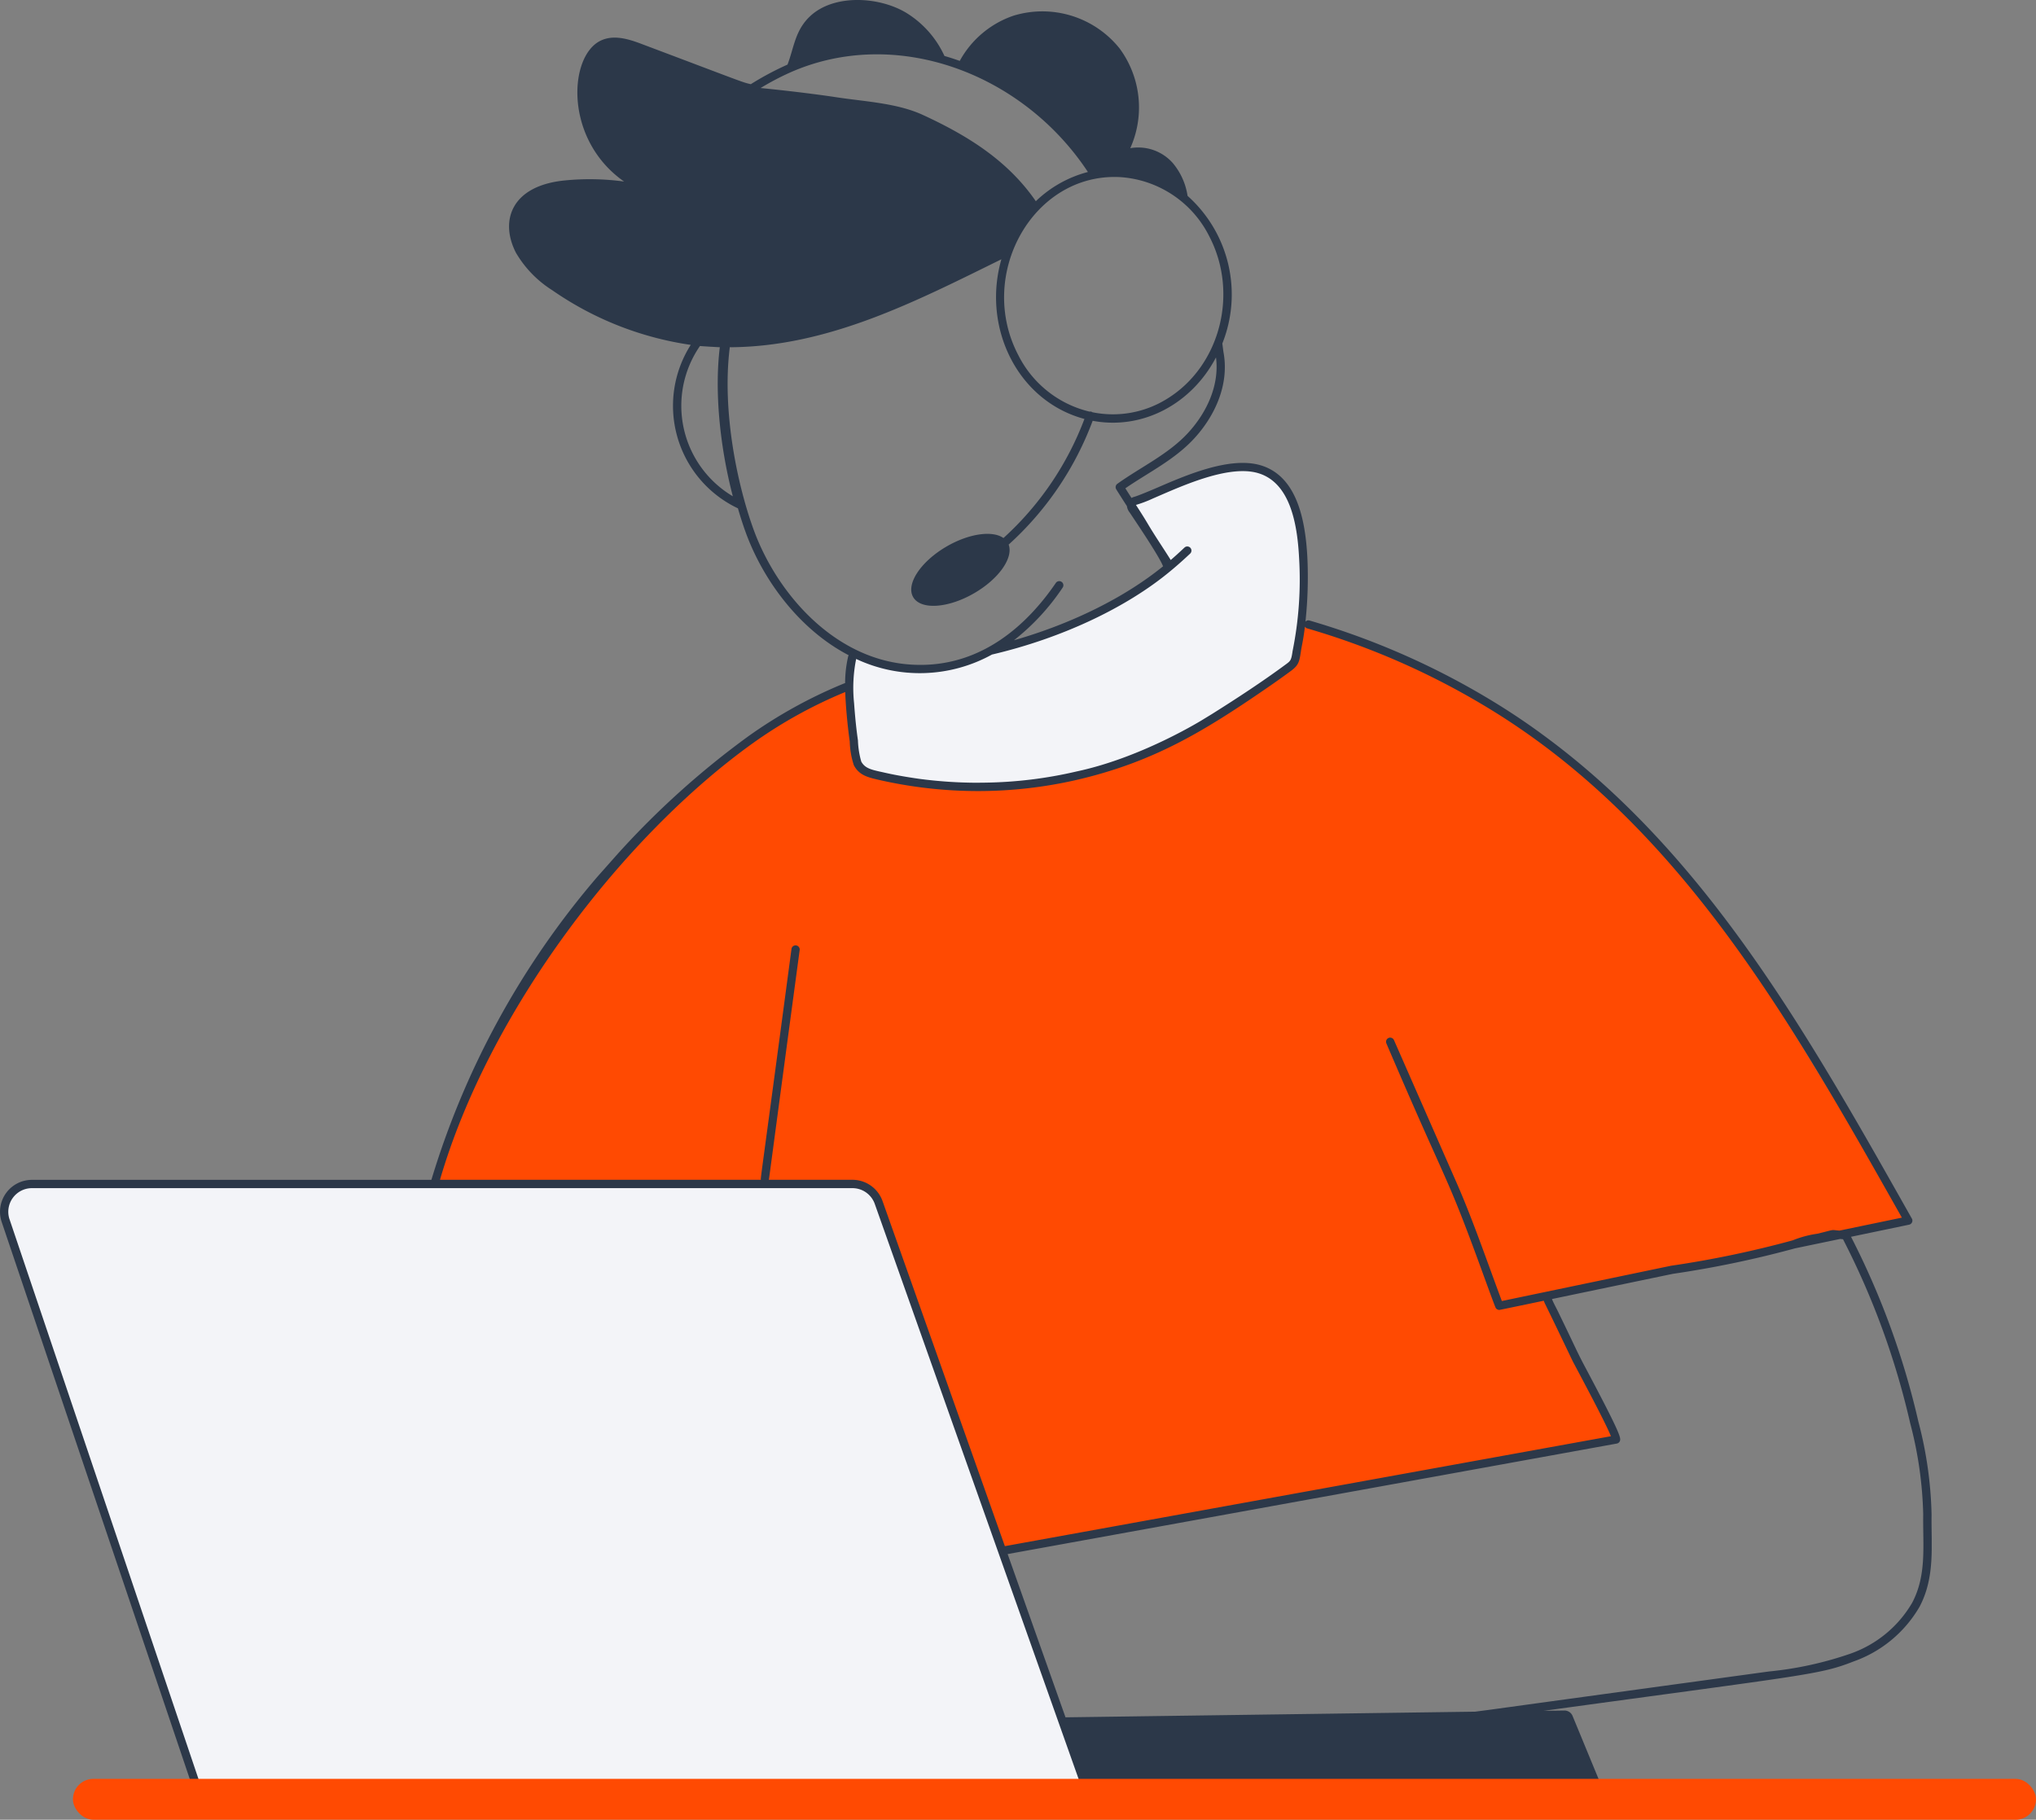 <svg xmlns="http://www.w3.org/2000/svg" xmlns:xlink="http://www.w3.org/1999/xlink" width="298.699" height="267" viewBox="0 0 298.699 267"><rect x="0" y="0" width="298.699" height="267" fill="#808080" stroke="none"/><defs><clipPath id="a"><rect width="283.398" height="265" fill="none"/></clipPath><clipPath id="b"><rect width="52.173" height="53.759" fill="none"/></clipPath></defs><g transform="translate(-1518.301 -4604)"><g transform="translate(1518.301 4604)"><path d="M759.089,539.316l13.486-4.881,4.11-.385,3.674,1.115,2.106,2.61,1.8,8.349-.142,13.3-1.26,3.66-14.525,9.887-13.871,5.651-11.934,2.168-13.625.015-8.22-1.541-1.2-1.027-.983-2.7-.642-10.4.771-3.74,5.394,1.67,7.193.257,5.009-1.541,4.624-1.413,10.66-3.982,12.972-7.578Z" transform="translate(-593.066 -465.457)" fill="#f3f4f8"/><g transform="translate(0 0)"><g clip-path="url(#a)"><path d="M243.9,800l-52.843,11.469,10.09,20.542L111.5,848.783,92.626,796.956l-1.887-1.742-1.452-.581-61.554-.073s9.219-26.349,20.978-39.415,19.816-24.026,31.866-29.833l7.912-3.484,1.016,7.839.581,3.629s2.976,1.815,3.266,1.887,20.4,3.411,33.825-1.452S153.6,718.562,153.6,718.562l1.016-1.742.581-4.21s25.405,8.42,35.35,16.84,21.631,20.107,27.147,28.164S243.9,800,243.9,800" transform="translate(35.94 -621.083)" fill="#ff4a02"/><path d="M4.689,173.11h58.6a122.643,122.643,0,0,1,24.374-44.492l2.964-3.34a124.223,124.223,0,0,1,19.1-17.206,69.552,69.552,0,0,1,14.171-7.82.565.565,0,0,1,.088-.016,17.42,17.42,0,0,1,.447-3.922.586.586,0,0,1,.081-.172c-7.207-3.75-12.549-10.978-15.115-18.034-.388-1.066-.773-2.261-1.145-3.54a.563.563,0,0,1-.058-.013,16.645,16.645,0,0,1-6.858-23.951,47.571,47.571,0,0,1-20.315-8.019,16.159,16.159,0,0,1-5.33-5.5c-2.42-4.717-.656-9.833,7.141-10.606a37.137,37.137,0,0,1,8.726.159c-8.823-6.164-8.149-18.353-3.479-20.652,1.924-.955,4.136-.259,6.056.468,15.061,5.672,14.67,5.591,16.012,5.9a43.692,43.692,0,0,1,5.386-2.875c.96-2.507,1.095-4.978,3.272-7.058,3.469-3.312,10.105-2.959,14.126-.553a14.487,14.487,0,0,1,5.625,6.342q1.127.326,2.247.726a14.206,14.206,0,0,1,7.913-6.643,14.517,14.517,0,0,1,15.519,4.793,14.585,14.585,0,0,1,1.583,14.657,6.77,6.77,0,0,1,6.239,2.181,9.716,9.716,0,0,1,2.167,4.816A19.389,19.389,0,0,1,179.327,50.4l.156,1.207c.891,4.631-1.107,9.255-4.252,12.693-2.9,3.167-6.738,5.009-10.132,7.348.3.475.6.947.907,1.419.531-.3-.173.176,3.69-1.478,4.094-1.767,10.374-4.52,14.9-3.415,5.612,1.4,6.917,7.954,7.21,13.7a61.722,61.722,0,0,1-.283,9.33.6.6,0,0,1,.592-.16,111.686,111.686,0,0,1,26.482,11.6q3.819,2.3,7.354,4.874l.988.728c23.989,17.815,38.829,44.476,53.548,70.55a.607.607,0,0,1-.4.893l-8.525,1.778a116.021,116.021,0,0,1,9.877,27.1,58.215,58.215,0,0,1,1.939,13.658c-.07,4.537.556,9.13-1.759,13.518a18.184,18.184,0,0,1-9.7,8.038c-4.983,1.952-6.633,1.914-45.44,7.237l3.028-.042a1.274,1.274,0,0,1,1.2.788l4.489,10.88a1.259,1.259,0,0,1-.1,1.154L160.081,265H29.3l-.659-1.214h.132l-4.238-12.554-.454-1.344L.25,179.3a4.683,4.683,0,0,1,4.439-6.186m98-122.346a15.439,15.439,0,0,0,4.822,22.049c-1.974-7.586-2.677-15.611-1.908-21.871-.362-.009-2.492-.136-2.914-.178M115.8,10.69a39.339,39.339,0,0,0-4.214,2.228c1.239.115,6.717.683,11.217,1.366,4.1.627,8.827.835,12.621,2.595,6.565,3.031,12.423,6.673,16.541,12.645a17.3,17.3,0,0,1,7.641-4.289C149.98,10.653,131.314,3.746,115.8,10.69M177.4,34.655a15.765,15.765,0,0,0-13.155-8.673c-12.743-.594-21.015,14.372-14.851,26.127a15.807,15.807,0,0,0,10.449,8.286.57.57,0,0,1,.3.021.586.586,0,0,1,.116.069,15.006,15.006,0,0,0,11.007-2c7.752-4.8,10.5-15.492,6.135-23.826M165.686,75.139a1.837,1.837,0,0,1-.355-.874c-.626-.972-1.193-1.861-1.567-2.465a.608.608,0,0,1,.163-.815c3.5-2.5,7.515-4.346,10.408-7.508,2.761-3.018,4.587-7.027,4.061-11.034-3.556,6.781-10.7,10.682-18.092,9.3a46.248,46.248,0,0,1-12.327,18.163c.727,1.939-1.446,5.049-5.082,7.147-3.83,2.212-7.827,2.461-8.925.558s1.115-5.239,4.946-7.451c3.3-1.9,6.708-2.344,8.3-1.217a45.014,45.014,0,0,0,11.88-17.472c-9.839-2.647-15.051-13.433-12.183-23.427-12.6,6.2-25.424,12.847-39.864,12.906a.6.6,0,0,1,.007.091c-1.16,9.385,1.158,20.223,3.5,26.651,3.431,9.434,11.958,19.223,23.275,19.83,10.254.573,17.109-6.2,21.05-11.963a.607.607,0,1,1,1,.685,33.271,33.271,0,0,1-7.129,7.7c8.448-2.414,16.227-6.258,21.878-10.853-.521-1.414-4.091-6.685-4.939-7.956m24.9,6.786c-.259-5.1-1.329-11.335-6.288-12.575-4.383-1.072-11.074,2.034-15.18,3.805a17.737,17.737,0,0,1-2.468.934c.587.913,1.176,1.825,1.728,2.758,1.11,1.874,2.17,3.4,3.375,5.325.616-.529,1.272-1.124,2.02-1.829a.607.607,0,0,1,.834.882c-1.7,1.6-2.764,2.454-2.889,2.56-6.5,5.417-16.045,9.885-26.191,12.258a21.926,21.926,0,0,1-19.925.646,21.5,21.5,0,0,0-.306,6.48c.153,2.113.332,3.849.566,5.467a12.717,12.717,0,0,0,.486,3.1c.507.968,1.468,1.189,2.637,1.461.934.194,2.36.581,5.855,1.079a65.441,65.441,0,0,0,8.385.575l1.319-.015a62.472,62.472,0,0,0,13.413-1.644c9.724-2.068,18.71-7.73,18.71-7.73l1.166-.712c3.639-2.287,7.387-4.74,10.838-7.29.676-.5.763-.586.961-1.947a52.892,52.892,0,0,0,.954-13.591m88.429,96.734c-16.269-28.83-32.62-57.889-61.05-74.985A110.423,110.423,0,0,0,191.775,92.2a.6.6,0,0,1-.329-.25c-.284,2.247-.452,2.65-.608,3.738-.215,1.467-.361,1.941-1.439,2.746-1.182.874-2.472,1.79-3.835,2.72-9.131,6.278-16.244,10.49-26.716,13.065h0l-.908.216a64.7,64.7,0,0,1-14.405,1.635,65.5,65.5,0,0,1-14.821-1.693c-1.528-.355-2.717-.7-3.447-2.1a12.055,12.055,0,0,1-.6-3.475c-.353-2.439-.607-5.475-.664-7.264a67.745,67.745,0,0,0-13.56,7.512c-18.821,13.488-38.576,38.991-45.895,64.054h47.1c-.09-.272-.285,1.847,4.476-33.911a.607.607,0,0,1,1.2.161c-4.789,35.65-4.464,33.518-4.541,33.75h12.277a4.694,4.694,0,0,1,4.416,3.121l17.946,50.633c12.357-2.239,84.974-15.421,88.915-16.129-.933-2.34-5.42-10.6-5.679-11.154-4.851-10.153-3.776-7.756-4.177-8.725-.122.025-6.967,1.457-6.532,1.35a.665.665,0,0,1-.3-.091.51.51,0,0,1-.239-.259c-.167-.346-1.549-4.158-1.866-5.028-5.616-15.412-4.7-11.628-14.147-33.724a.607.607,0,0,1,1.112-.489l9.186,20.928c2.357,5.37,4.393,11.332,6.639,17.355,4.967-1.037,23.708-4.946,24.837-5.178a149.871,149.871,0,0,0,17.837-3.727,15.212,15.212,0,0,1,3.62-.97c2.854-.688,1.788-.56,3.243-.459l9.142-1.9m-62.607,72.486c5.12-.672-6.418.884,43.078-5.893a52.086,52.086,0,0,0,11.979-2.615,16.972,16.972,0,0,0,9.069-7.472c2.16-4.092,1.55-8.388,1.619-12.971a57.278,57.278,0,0,0-1.908-13.368,114.836,114.836,0,0,0-9.859-27l-.429-.038-6.642,1.383.007,0v0a151.66,151.66,0,0,1-17.921,3.737v0a.566.566,0,0,1-.071.017h0c-1.144.232-15.866,3.306-17.643,3.677.278.7.711,1.434,1.035,2.138,2.544,5.234,2.559,5.449,3.889,7.951,4.874,9.176,5.174,10.172,5.074,10.644a.608.608,0,0,1-.49.473c-.346.062-77.168,14-89.363,16.213l8.489,23.953Z" transform="translate(0 -0.001)" fill="#2c3849"/><path d="M967,1361.834l28.651,84.88h129.17l-.72-2.033h0l-1.454-4.1-28.713-81.012a3.478,3.478,0,0,0-3.272-2.312H970.287a3.47,3.47,0,0,0-3.289,4.582" transform="translate(-965.598 -1182.928)" fill="#f3f4f8"/></g></g></g></g><rect width="288" height="6" rx="3" transform="translate(10.699 261)" fill="#ff4a02"/><g transform="translate(22.614 85.535)" opacity="0"><g transform="translate(-0.001)" clip-path="url(#b)"><path d="M3.709,3.423l-.524,29.2.973,1.647.824.9.973.374a2.592,2.592,0,0,0,1.273-.15,3.128,3.128,0,0,0,.973-.524c.6-.449,7.112-6.064,7.112-6.064l5.765.3.9-7.636,1.048-.823,4.492-.3,8.235.224L35.527,4.1,33.805,1.776l-29.5,1.2Z" transform="translate(-2.273 -1.268)" fill="#f1f8fe" fill-rule="evenodd"/><path d="M48.144,18.323H34.223V4.029A4.035,4.035,0,0,0,30.193,0H4.029A4.034,4.034,0,0,0,0,4.029V31.4a3.991,3.991,0,0,0,2.345,3.661,3.994,3.994,0,0,0,4.306-.6l6.43-5.507h4.87V43.245a4.034,4.034,0,0,0,4.03,4.03H39.092l6.43,5.508a4.03,4.03,0,0,0,6.651-3.06V22.353a4.034,4.034,0,0,0-4.029-4.03m-15.965,0H21.98a4.034,4.034,0,0,0-4.03,4.03v4.554H12.325l-7,6a1.958,1.958,0,0,1-2.122.3,1.942,1.942,0,0,1-1.155-1.8V4.029A1.988,1.988,0,0,1,4.029,2.043H30.193a1.988,1.988,0,0,1,1.986,1.986Zm-12.185,4.03a1.988,1.988,0,0,1,1.986-1.986H48.144a1.988,1.988,0,0,1,1.986,1.986V49.723a1.985,1.985,0,0,1-3.277,1.508l-7-6H21.98a1.988,1.988,0,0,1-1.986-1.986Z" transform="translate(0 0.001)" fill="#ff4a02"/><rect width="16.224" height="2.044" transform="translate(26.95 36.915)" fill="#38495e"/><rect width="16.224" height="2.044" transform="translate(26.95 32.08)" fill="#38495e"/><rect width="16.224" height="2.044" transform="translate(26.95 27.246)" fill="#38495e"/></g></g></svg>